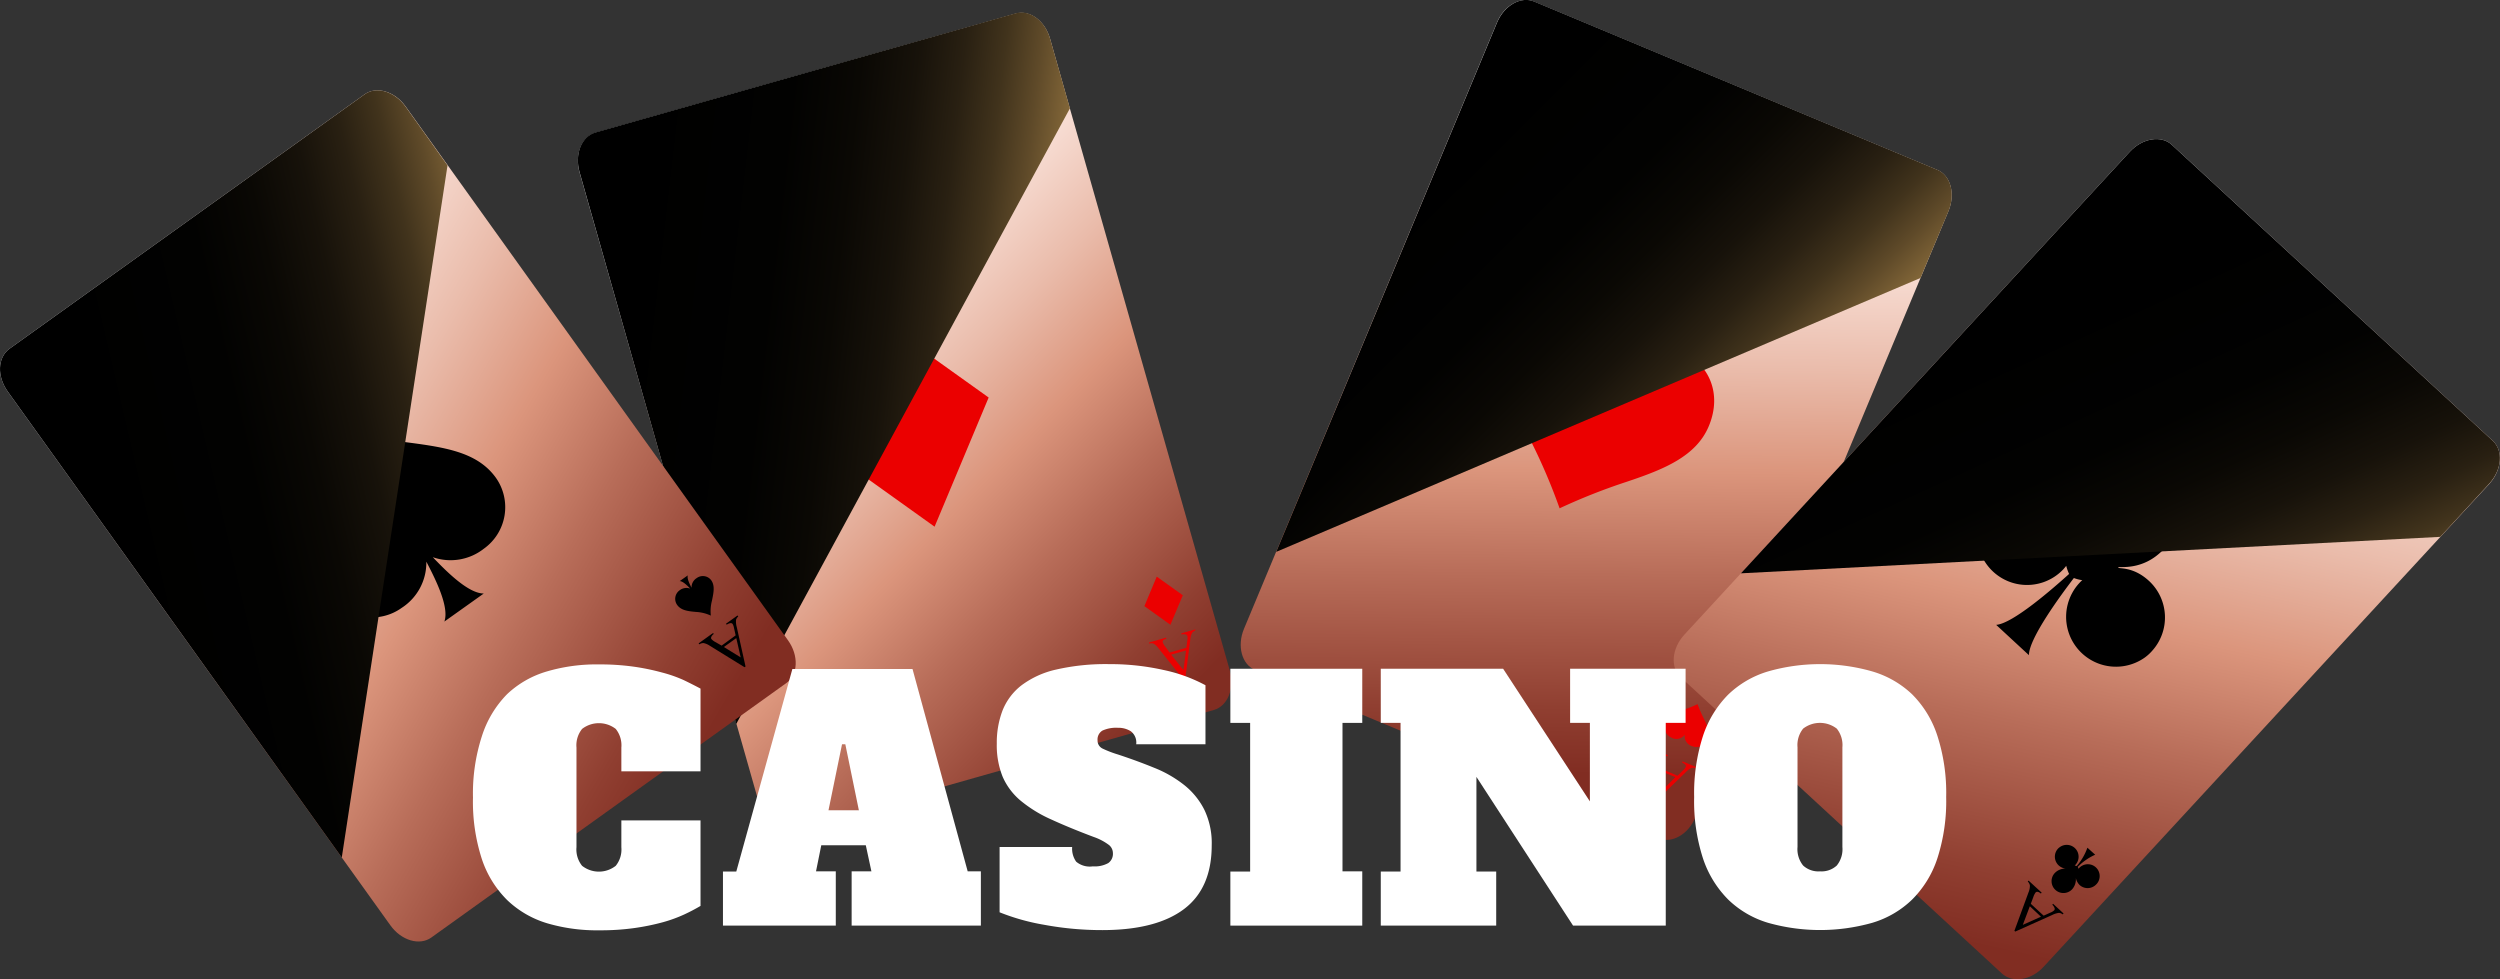 <svg xmlns="http://www.w3.org/2000/svg" xmlns:xlink="http://www.w3.org/1999/xlink" viewBox="0 0 356.52 139.63"><rect x="0" y="0" width="356.52" height="139.63" fill="#333333" stroke="none"/><defs><style>.cls-1{isolation:isolate;}.cls-11,.cls-13,.cls-2,.cls-7,.cls-9{mix-blend-mode:screen;}.cls-3{fill:url(#linear-gradient);}.cls-4,.cls-6{mix-blend-mode:multiply;}.cls-5,.cls-6{fill:#eb0000;}.cls-7{fill:url(#linear-gradient-2);}.cls-8{fill:url(#linear-gradient-3);}.cls-9{fill:url(#linear-gradient-4);}.cls-10{fill:url(#linear-gradient-5);}.cls-11{fill:url(#linear-gradient-6);}.cls-12{fill:url(#linear-gradient-7);}.cls-13{fill:url(#linear-gradient-8);}.cls-14{fill:#fff;}</style><linearGradient id="linear-gradient" x1="595.5" y1="-248.12" x2="510.62" y2="-304.47" gradientTransform="translate(-461.86 233.56) rotate(10.58)" gradientUnits="userSpaceOnUse"><stop offset="0" stop-color="#812d22"/><stop offset="0.09" stop-color="#903f31"/><stop offset="0.27" stop-color="#b86d59"/><stop offset="0.41" stop-color="#db957c"/><stop offset="0.55" stop-color="#eabcab"/><stop offset="0.68" stop-color="#f7dcd2"/><stop offset="0.86" stop-color="#fcf1ed"/><stop offset="1" stop-color="#fff"/></linearGradient><linearGradient id="linear-gradient-2" x1="-350.78" y1="530.8" x2="-284.04" y2="558.37" gradientTransform="translate(279.97 -558.36) rotate(-15.87)" gradientUnits="userSpaceOnUse"><stop offset="0"/><stop offset="0.29" stop-color="#020201"/><stop offset="0.42" stop-color="#0a0804"/><stop offset="0.53" stop-color="#17120a"/><stop offset="0.62" stop-color="#292012"/><stop offset="0.7" stop-color="#41331c"/><stop offset="0.77" stop-color="#5f4a29"/><stop offset="0.84" stop-color="#826638"/><stop offset="0.9" stop-color="#ab8649"/><stop offset="0.96" stop-color="#d8a95c"/><stop offset="1" stop-color="#ffc76d"/></linearGradient><linearGradient id="linear-gradient-3" x1="700.89" y1="-425.11" x2="672.6" y2="-526.51" gradientTransform="translate(-564.24 324.15) rotate(16.12)" xlink:href="#linear-gradient"/><linearGradient id="linear-gradient-4" x1="775.14" y1="-768.25" x2="841.88" y2="-740.68" gradientTransform="translate(-808.47 435.36) rotate(22.65)" xlink:href="#linear-gradient-2"/><linearGradient id="linear-gradient-5" x1="-1864.45" y1="735.24" x2="-1874.86" y2="623.2" gradientTransform="matrix(0.58, -0.81, 0.81, 0.58, 592.16, -1841.15)" xlink:href="#linear-gradient"/><linearGradient id="linear-gradient-6" x1="-1123.71" y1="622.14" x2="-1056.96" y2="649.71" gradientTransform="matrix(0.81, -0.58, 0.58, 0.81, 564.63, -1083.98)" xlink:href="#linear-gradient-2"/><linearGradient id="linear-gradient-7" x1="1209.29" y1="-1945.51" x2="1133.92" y2="-2038.31" gradientTransform="translate(-1989.47 404.25) rotate(51.4)" xlink:href="#linear-gradient"/><linearGradient id="linear-gradient-8" x1="1149.3" y1="-1585.23" x2="1216.05" y2="-1557.66" gradientTransform="matrix(0.73, 0.68, -0.68, 0.73, -1633.28, 424.21)" xlink:href="#linear-gradient-2"/></defs><g class="cls-1"><g id="Слой_2" data-name="Слой 2"><g id="Layer_1" data-name="Layer 1"><g class="cls-2"><path class="cls-3" d="M175.38,95.61c.72,2.55-.3,5.08-2.28,5.64l-59.93,17c-2,.56-4.17-1.06-4.9-3.61L82.65,24.58c-.73-2.56.29-5.08,2.27-5.65l59.93-17c2-.56,4.18,1.05,4.9,3.61Z"/><g class="cls-4"><path class="cls-5" d="M91.24,27.13l-2.4.68L88.7,28.9a1.67,1.67,0,0,0,0,.59.36.36,0,0,0,.21.21,1.36,1.36,0,0,0,.62,0l0,.17-1.95.55-.05-.16A1,1,0,0,0,88,29.9a2.88,2.88,0,0,0,.27-1L89,23.15l.16,0,3.62,4.54a2.54,2.54,0,0,0,.71.67,1.06,1.06,0,0,0,.65,0l0,.17-2.44.69,0-.17a1,1,0,0,0,.47-.26.37.37,0,0,0,.06-.3,1.93,1.93,0,0,0-.37-.58ZM91,26.82l-1.76-2.2-.37,2.81Z"/></g><polygon class="cls-6" points="89.35 35.3 91.11 31.09 94.82 33.74 93.06 37.96 89.35 35.3"/><g class="cls-4"><path class="cls-5" d="M166.79,93.06l2.39-.68.15-1.1a1.81,1.81,0,0,0,0-.58.36.36,0,0,0-.21-.21,1.12,1.12,0,0,0-.62,0l-.05-.17,2-.56,0,.17a1.06,1.06,0,0,0-.45.32,2.78,2.78,0,0,0-.26,1L169,97l-.16,0-3.62-4.54a2.52,2.52,0,0,0-.7-.67,1,1,0,0,0-.65,0l0-.17,2.44-.69,0,.17a1,1,0,0,0-.47.26.34.34,0,0,0,0,.29,1.86,1.86,0,0,0,.36.59Zm.22.3,1.76,2.2.37-2.8Z"/></g><polygon class="cls-6" points="168.68 84.89 166.91 89.1 163.2 86.44 164.96 82.23 168.68 84.89"/><polygon class="cls-6" points="117.04 63.5 124.74 45.08 140.99 56.69 133.28 75.11 117.04 63.5"/><path class="cls-7" d="M152.58,15.45,149.75,5.5c-.72-2.56-2.92-4.17-4.9-3.61l-59.93,17c-2,.57-3,3.09-2.27,5.65L105,103.23Z"/><path class="cls-8" d="M241.78,116.55c-1,2.45-3.39,3.8-5.29,3l-57.5-24c-1.9-.79-2.61-3.42-1.59-5.87L213.47,3.23c1-2.45,3.4-3.8,5.3-3l57.5,24c1.9.79,2.61,3.42,1.59,5.88Z"/><path class="cls-6" d="M215,15a1.48,1.48,0,0,0-1.08-1.64,1.66,1.66,0,0,0-2.17,1c-.38.93,0,1.91.55,3a16.5,16.5,0,0,1,.87,2h0a20.4,20.4,0,0,1,2.06-.81c1.11-.38,2.11-.77,2.49-1.69a1.66,1.66,0,0,0-.8-2.26A1.48,1.48,0,0,0,215,15Z"/><g class="cls-4"><path class="cls-5" d="M218.33,10.15l-2.3-1-.79.77a1.55,1.55,0,0,0-.37.46.31.31,0,0,0,0,.29,1.24,1.24,0,0,0,.5.37l-.06.16-1.87-.78.06-.16a1.11,1.11,0,0,0,.56,0,3.14,3.14,0,0,0,.85-.65l4.13-4,.15.07v5.8a2.33,2.33,0,0,0,.13,1,1,1,0,0,0,.48.44l-.07.16-2.34-1,.07-.16A.86.86,0,0,0,218,12a.3.3,0,0,0,.22-.19,1.85,1.85,0,0,0,.08-.68Zm0-.37V7l-2,2Z"/></g><path class="cls-6" d="M240.26,104.77a1.49,1.49,0,0,0,1.08,1.65,1.66,1.66,0,0,0,2.16-1c.39-.93,0-1.91-.55-3a17.34,17.34,0,0,1-.86-2h0a19.48,19.48,0,0,1-2.06.82c-1.11.37-2.11.76-2.5,1.69a1.66,1.66,0,0,0,.81,2.25A1.46,1.46,0,0,0,240.26,104.77Z"/><g class="cls-4"><path class="cls-5" d="M236.93,109.63l2.3,1,.79-.77a1.68,1.68,0,0,0,.37-.45.4.4,0,0,0,0-.3,1.32,1.32,0,0,0-.51-.36l.07-.17,1.87.78-.07.17a1.07,1.07,0,0,0-.55,0,2.74,2.74,0,0,0-.85.64l-4.13,4-.15-.06v-5.81a2.39,2.39,0,0,0-.13-1,1.09,1.09,0,0,0-.48-.44l.06-.16,2.35,1-.07.16a1,1,0,0,0-.53-.08.34.34,0,0,0-.23.19,2.13,2.13,0,0,0-.08.69Zm0,.38v2.82l2-2Z"/></g><path class="cls-6" d="M230.91,52c.88-3.2-1.62-6.41-5-7.7-3.7-1.41-8.15,0-10.15,4.77-1.81,4.34.16,8.94,2.58,13.88a83.34,83.34,0,0,1,4.07,9.54h0A86,86,0,0,1,232,68.7c5.22-1.75,9.88-3.59,11.69-7.93,2-4.79-.15-8.93-3.76-10.57C236.6,48.68,232.56,49.15,230.91,52Z"/><path class="cls-9" d="M273.88,39.64l4-9.54c1-2.46.31-5.09-1.59-5.88l-57.5-24c-1.9-.8-4.27.55-5.3,3L182,78.7Z"/><path class="cls-10" d="M112.38,91.32c1.55,2.16,1.44,4.88-.23,6.08L61.51,133.7c-1.67,1.2-4.28.43-5.83-1.73L1.1,55.83C-.45,53.67-.35,51,1.33,49.75L52,13.45c1.68-1.2,4.29-.43,5.84,1.73Z"/><path d="M57.41,63c-7.33-.91-10-2.54-10-2.54h0s.68,3.1-.81,10.34c-1.2,5.8-2.14,10.48.54,14.22a7.27,7.27,0,0,0,10.14,1.67,7.68,7.68,0,0,0,3.52-6.59c1.35,2.58,3.3,6.49,2.57,8.54l5.62-4c-2.18,0-5.26-3.07-7.27-5.18A7.68,7.68,0,0,0,69,78.25,7.27,7.27,0,0,0,70.7,68.11C68,64.38,63.29,63.76,57.41,63Z"/><path d="M14.18,59.83a5.71,5.71,0,0,1-2.07-.52h0a5.81,5.81,0,0,1-.17,2.13c-.25,1.19-.44,2.15.11,2.92a1.5,1.5,0,0,0,2.09.34,1.57,1.57,0,0,0,.72-1.36c.28.53.68,1.34.53,1.77l1.15-.83c-.45,0-1.08-.64-1.49-1.07A1.57,1.57,0,0,0,16.56,63a1.48,1.48,0,0,0,.35-2.08C16.36,60.11,15.39,60,14.18,59.83Z"/><path d="M10.56,55.09l-2,1.45.23,1.08a1.73,1.73,0,0,0,.2.55.35.35,0,0,0,.26.13,1.34,1.34,0,0,0,.58-.24l.1.14L8.27,59.38l-.11-.14a1.13,1.13,0,0,0,.32-.45,3,3,0,0,0-.1-1.07L7.13,52.1l.14-.1,4.94,3a2.48,2.48,0,0,0,.88.39,1,1,0,0,0,.63-.18l.1.14-2.06,1.48-.11-.14a.91.91,0,0,0,.35-.41A.32.32,0,0,0,12,56a1.8,1.8,0,0,0-.54-.43Zm-.31-.21L7.85,53.4l.6,2.77Z"/><path d="M99.34,82.45a1.56,1.56,0,0,0-.72,1.36c-.28-.53-.68-1.34-.53-1.76l-1.16.82c.45,0,1.09.64,1.5,1.07a1.59,1.59,0,0,0-1.52.25,1.49,1.49,0,0,0-.34,2.08c.55.77,1.52.9,2.73,1a5.71,5.71,0,0,1,2.07.52h0a5.9,5.9,0,0,1,.16-2.13c.25-1.19.44-2.15-.11-2.92A1.49,1.49,0,0,0,99.34,82.45Z"/><path d="M102.91,92.07l2-1.46-.24-1.08a1.69,1.69,0,0,0-.19-.54.32.32,0,0,0-.27-.13,1.15,1.15,0,0,0-.57.23l-.11-.14,1.65-1.18.1.14a1.09,1.09,0,0,0-.31.46,2.75,2.75,0,0,0,.1,1.06l1.25,5.62-.14.1-4.94-3.05a2.51,2.51,0,0,0-.89-.39,1,1,0,0,0-.62.18l-.1-.14,2.06-1.48.1.14a1,1,0,0,0-.35.41.35.35,0,0,0,0,.3,2,2,0,0,0,.54.42Zm.32.2,2.4,1.48L105,91Z"/><path class="cls-11" d="M63.82,23.59l-6-8.41C56.25,13,53.64,12.25,52,13.45L1.33,49.75C-.35,51-.45,53.67,1.1,55.83l47.64,66.46Z"/><path class="cls-12" d="M291.48,137.82c-1.8,2-4.49,2.4-6,1l-45.8-42.24c-1.51-1.4-1.28-4.11.52-6.07l63.52-68.86c1.8-1.95,4.49-2.4,6-1l45.8,42.24C357,64.29,356.8,67,355,69Z"/><path d="M305.59,30.58l-1.83-1.69-1,.45a1.39,1.39,0,0,0-.5.31.33.33,0,0,0-.08.28,1.31,1.31,0,0,0,.35.52l-.12.13-1.49-1.38.12-.13a1.1,1.1,0,0,0,.51.22,2.87,2.87,0,0,0,1-.32l5.26-2.35.12.11-2,5.45a2.49,2.49,0,0,0-.21,1,1,1,0,0,0,.31.58l-.12.13-1.87-1.73.12-.12a.89.89,0,0,0,.47.25.32.32,0,0,0,.28-.1,2.35,2.35,0,0,0,.31-.61Zm.14-.35,1-2.65-2.59,1.15Z"/><path d="M301.66,36.09a1.72,1.72,0,0,0-1.05-.45,2.12,2.12,0,0,0,1.57-.64,1.69,1.69,0,0,0-2.49-2.3,2.13,2.13,0,0,0-.52,1.61,2,2,0,0,0-.53-1,1.69,1.69,0,0,0-2.39.09h0a1.71,1.71,0,0,0-.2.27,1.69,1.69,0,0,0,2.7,2l.09-.11a1.19,1.19,0,0,0,.1.28,8,8,0,0,1-2.48,1.73l1.11,1A8,8,0,0,1,299.09,36a1.72,1.72,0,0,0,.28.08l-.1.1a1.69,1.69,0,0,0,2.23,2.52,1.27,1.27,0,0,0,.25-.22h0A1.7,1.7,0,0,0,301.66,36.09Z"/><path d="M289.61,128.89l1.83,1.69,1-.45a1.54,1.54,0,0,0,.5-.31.3.3,0,0,0,.07-.28,1.15,1.15,0,0,0-.34-.52l.12-.13,1.49,1.38-.12.13a1.1,1.1,0,0,0-.51-.22,3,3,0,0,0-1,.31l-5.26,2.36-.12-.11,2-5.45a2.49,2.49,0,0,0,.21-1,1,1,0,0,0-.31-.58l.12-.13,1.87,1.72-.12.13a.89.89,0,0,0-.47-.25.32.32,0,0,0-.28.1,2.35,2.35,0,0,0-.31.61Zm-.14.35-1,2.65,2.59-1.16Z"/><path d="M299,126.06a1.71,1.71,0,0,0,.2-.27,1.69,1.69,0,0,0-2.7-2l-.09.11a1,1,0,0,0-.1-.28,8,8,0,0,1,2.48-1.73l-1.11-1a8,8,0,0,1-1.53,2.62,1.72,1.72,0,0,0-.28-.08l.1-.1a1.69,1.69,0,0,0-2.23-2.52,1.64,1.64,0,0,0-.25.21h0a1.7,1.7,0,0,0,.1,2.4,1.8,1.8,0,0,0,1,.45,2.07,2.07,0,0,0-1.57.64,1.69,1.69,0,0,0,2.49,2.3,2.13,2.13,0,0,0,.52-1.61,2,2,0,0,0,.53,1,1.69,1.69,0,0,0,2.39-.09Z"/><path d="M306.46,82.84c-2.31-2.13-4.38-1.67-4.39-1.91s3.52.62,6.56-2.68a7.1,7.1,0,1,0-10.44-9.63c-3,3.26-1.93,6.74-2.18,6.75s0-2.16-2.22-4.22a7.1,7.1,0,0,0-10,.41l0,0,0,0a6.17,6.17,0,0,0-.82,1.1,7.11,7.11,0,0,0,11.31,8.49c.13-.15.26-.3.38-.46a6.46,6.46,0,0,0,.41,1.16c-2.22,2-8,7.08-10.4,7.26l4.67,4.32c0-2.4,4.58-8.6,6.41-11a5.59,5.59,0,0,0,1.2.31,4.67,4.67,0,0,0-.45.44,7.11,7.11,0,0,0,9.38,10.58,6.28,6.28,0,0,0,1-.91l0,0,0,0A7.1,7.1,0,0,0,306.46,82.84Z"/><path class="cls-13" d="M348,76.56l7-7.6c1.8-2,2-4.67.52-6.07l-45.8-42.24c-1.51-1.4-4.2-.95-6,1L248.27,81.76Z"/></g><path class="cls-14" d="M88.61,117H99.9v12.19a25.7,25.7,0,0,1-2.28,1.2,20.09,20.09,0,0,1-3.1,1.13,32.63,32.63,0,0,1-4,.82,34.51,34.51,0,0,1-5,.33,25.19,25.19,0,0,1-7.48-1,14.09,14.09,0,0,1-5.7-3.3,14.78,14.78,0,0,1-3.62-5.85,26.49,26.49,0,0,1-1.27-8.78,26.5,26.5,0,0,1,1.27-8.75A15,15,0,0,1,72.31,99,13.94,13.94,0,0,1,78,95.75a25,25,0,0,1,7.43-1,34.55,34.55,0,0,1,5,.33,32.79,32.79,0,0,1,4,.83A19.26,19.26,0,0,1,97.53,97q1.34.65,2.37,1.2V110H88.61v-3.39a3.73,3.73,0,0,0-.8-2.66,3.92,3.92,0,0,0-4.8,0,3.73,3.73,0,0,0-.8,2.66v14.21a3.7,3.7,0,0,0,.8,2.65,3.88,3.88,0,0,0,4.8,0,3.7,3.7,0,0,0,.8-2.65Z"/><path class="cls-14" d="M121.45,124.26h2.82l-.8-3.72h-6.35l-.75,3.72h2.82V132H103.1v-7.71H105l8-28.89h17.13L138,124.26h1.88V132H121.45Zm-3.3-8.71h4.33l-1.93-9.41h-.47Z"/><path class="cls-14" d="M155.84,123.55a4,4,0,0,0,2.21-.47,1.61,1.61,0,0,0,.66-1.41,1.51,1.51,0,0,0-.54-1.15,7.89,7.89,0,0,0-2.19-1.16q-3.48-1.31-6.09-2.51a18.77,18.77,0,0,1-4.33-2.66,9.31,9.31,0,0,1-2.57-3.41,12,12,0,0,1-.84-4.73,12.86,12.86,0,0,1,.82-4.73,8.53,8.53,0,0,1,2.68-3.57,12.94,12.94,0,0,1,4.94-2.26,31.55,31.55,0,0,1,7.6-.78,34.74,34.74,0,0,1,7.72.83,22.24,22.24,0,0,1,6,2.18v8.42h-9.88a2,2,0,0,0-.76-1.85,3.25,3.25,0,0,0-1.83-.5,4.7,4.7,0,0,0-2.23.4,1.48,1.48,0,0,0-.69,1.39,1.26,1.26,0,0,0,.73,1.18,15.49,15.49,0,0,0,2.19.84q2.73.9,5.15,1.89a16.94,16.94,0,0,1,4.26,2.44,10.6,10.6,0,0,1,2.89,3.53,11,11,0,0,1,1.06,5.08q0,6.12-3.95,9.1t-11.57,3a45,45,0,0,1-8.33-.75,31,31,0,0,1-6.4-1.79v-9.31h10.35a3.2,3.2,0,0,0,.57,2.09A3,3,0,0,0,155.84,123.55Z"/><path class="cls-14" d="M175.46,95.37h18.81v7.72h-2.82v21.17h2.82V132H175.46v-7.71h2.82V103.09h-2.82Z"/><path class="cls-14" d="M223.91,95.37h16.47v7.72h-2.83V132H224.33l-13.78-21.21v13.5h2.82V132H196.91v-7.71h2.82V103.09h-2.82V95.37h17.45l12.37,18.91V103.09h-2.82Z"/><path class="cls-14" d="M277.54,113.67a26.49,26.49,0,0,1-1.27,8.78,14.75,14.75,0,0,1-3.6,5.85,13.84,13.84,0,0,1-5.67,3.3,27.31,27.31,0,0,1-14.86,0,13.84,13.84,0,0,1-5.67-3.3,15,15,0,0,1-3.6-5.85,26.49,26.49,0,0,1-1.27-8.78,26.5,26.5,0,0,1,1.27-8.75,15,15,0,0,1,3.6-5.88,13.94,13.94,0,0,1,5.67-3.29,27.06,27.06,0,0,1,14.86,0A13.94,13.94,0,0,1,272.67,99a14.79,14.79,0,0,1,3.6,5.88A26.5,26.5,0,0,1,277.54,113.67Zm-18,10.59a3.19,3.19,0,0,0,2.4-.83,3.7,3.7,0,0,0,.8-2.65V106.57a3.73,3.73,0,0,0-.8-2.66,3.92,3.92,0,0,0-4.8,0,3.73,3.73,0,0,0-.8,2.66v14.21a3.7,3.7,0,0,0,.8,2.65A3.21,3.21,0,0,0,259.57,124.26Z"/></g></g></g></svg>